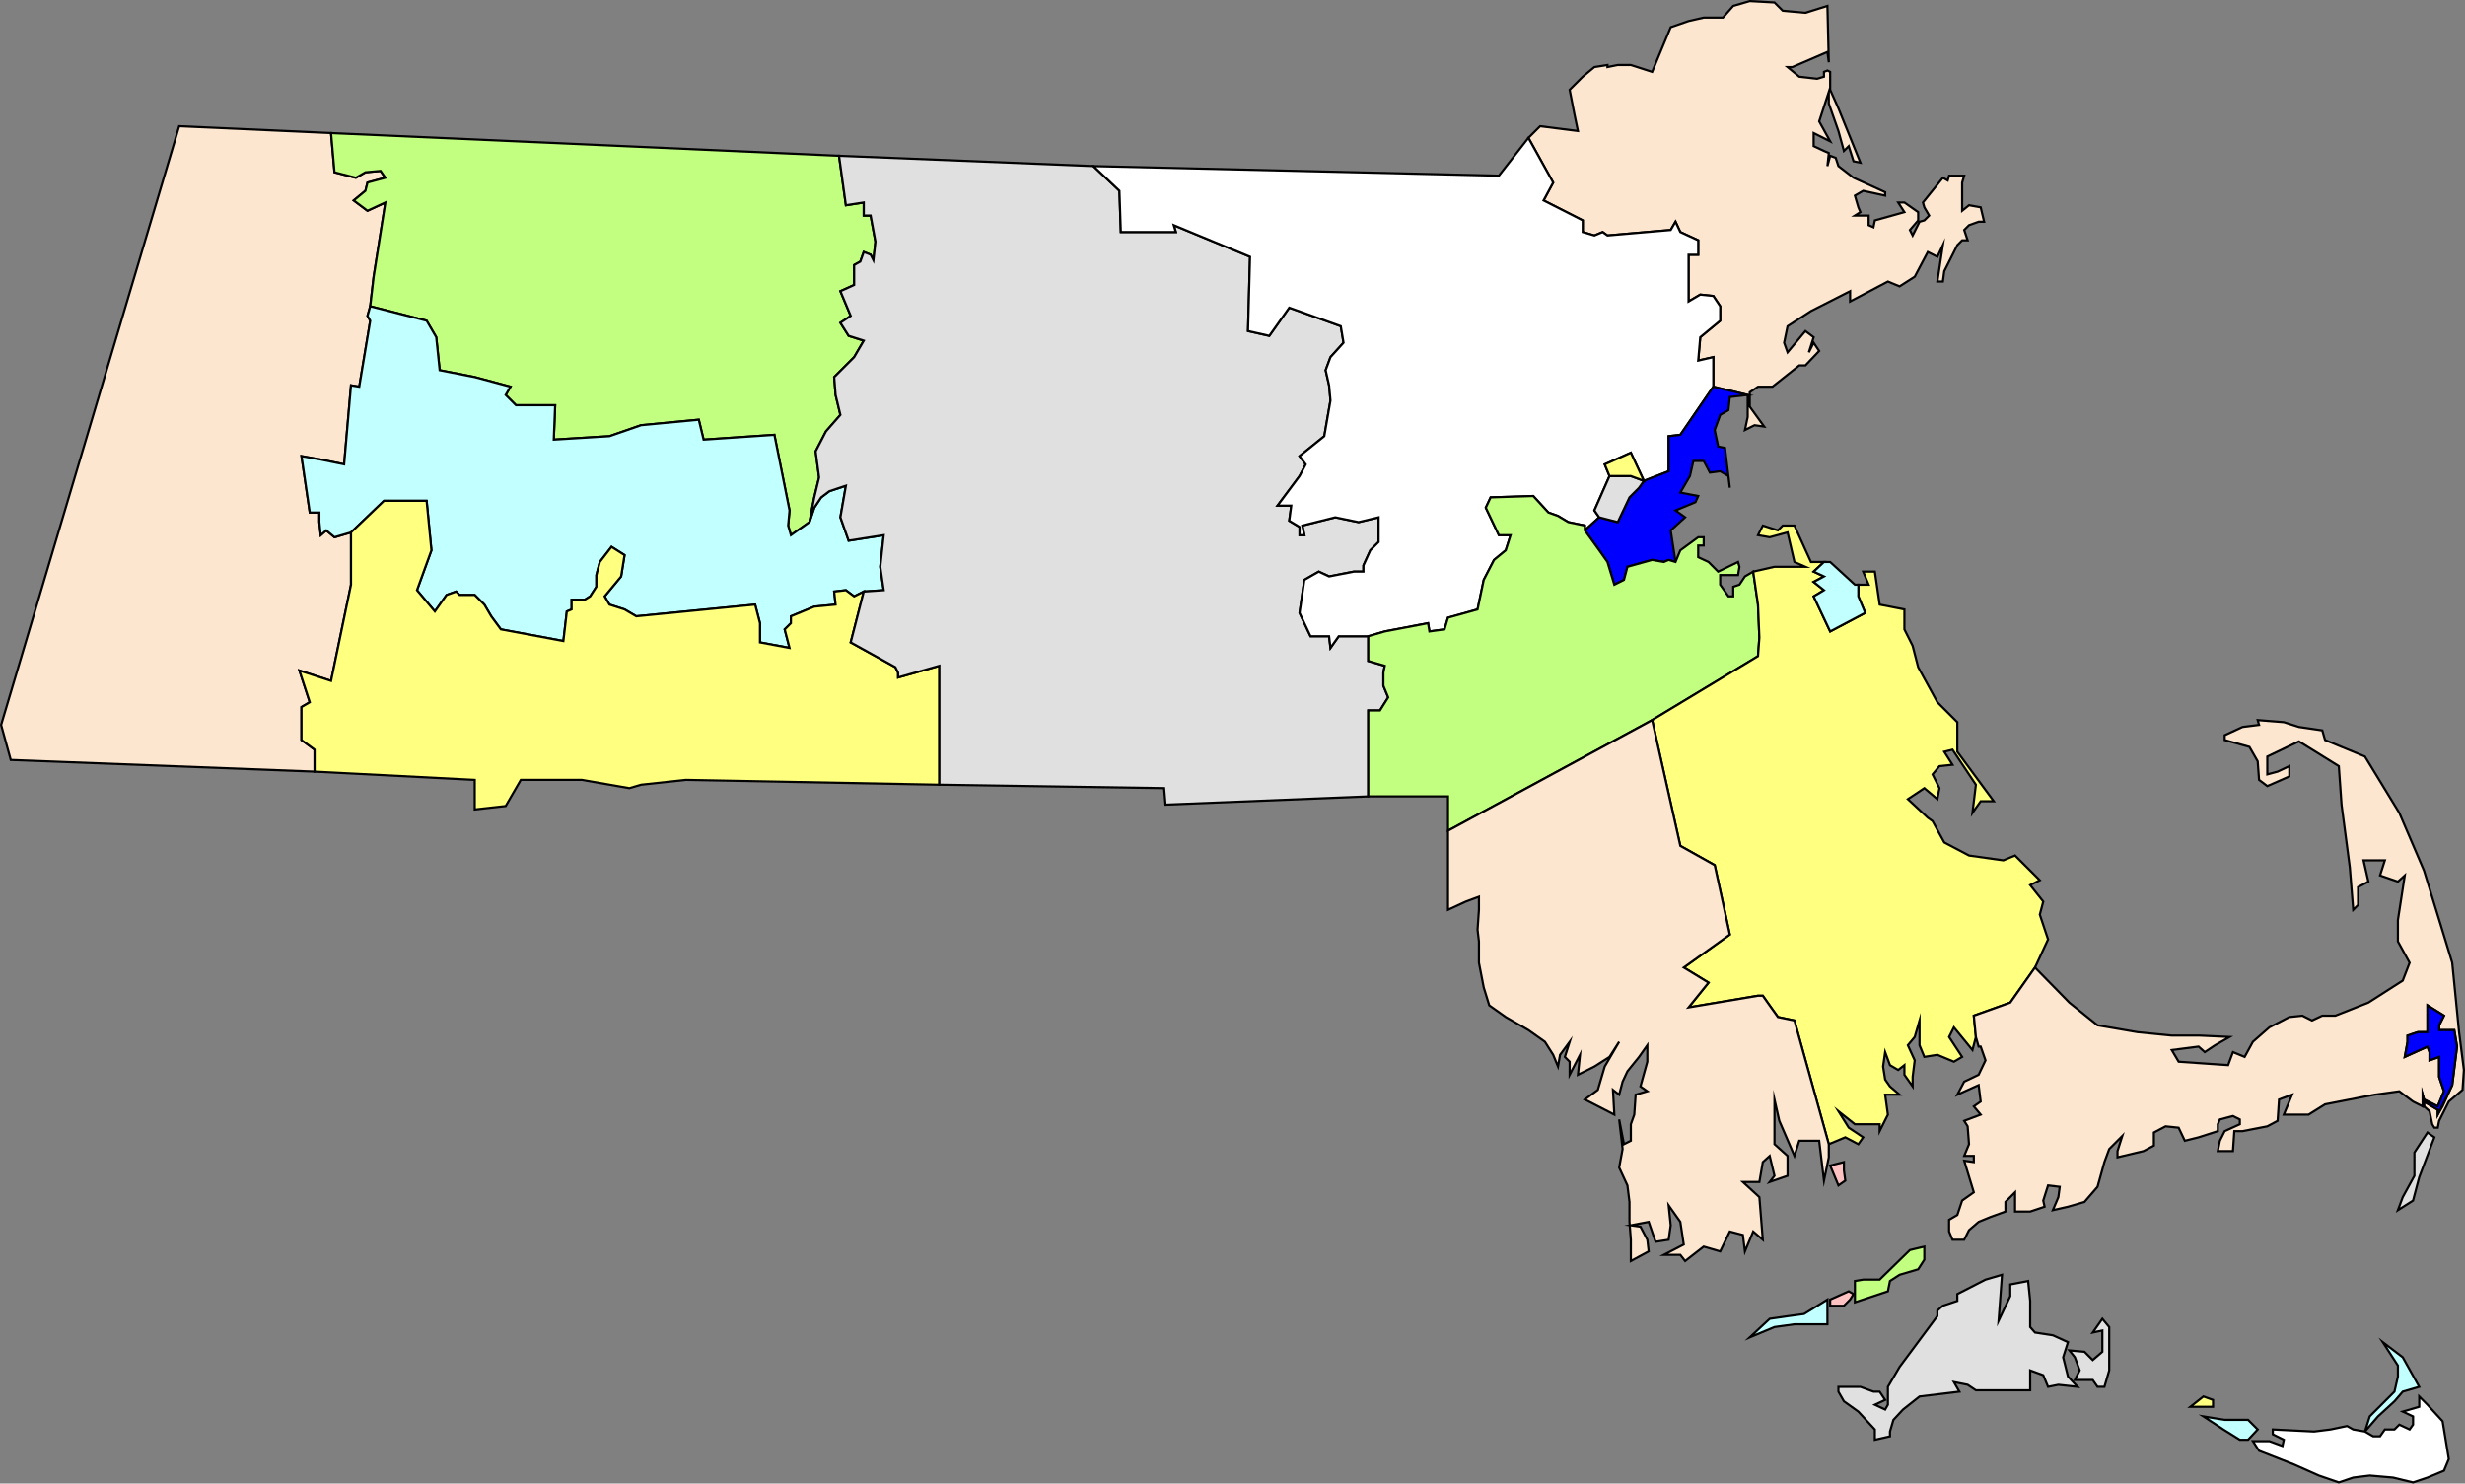 <svg xmlns="http://www.w3.org/2000/svg" width="358.625" height="215.827"><rect width="100%" height="100%" fill="#808080" stroke="none"/><path fill="#fce6cf" d="M45.766 112.257v-3.199l-1.902-1.398v-4.801l1.203-.7-1.5-4.6 4.598 1.5 2.902-14v-7.602l-2.402.703-1.2-1-.8.699-.2-1.902v-1.399h-1.398l-1.203-8.199 2.8.5 3.403.7 1-11.5 1.2.198 1.597-9.597-.398-.703.398-1.399.5-4.3 1.703-10.801-2.601 1.203-2-1.5 1.699-1.403.3-1.199 2.602-.699-.703-1-2.2.2-1.398.8-3.101-.8-.5-5.7-22.098-1L.165 105.457l1.402 5.101 44.2 1.7"/><path fill="none" stroke="#000" stroke-miterlimit="10" stroke-width=".317" d="M45.766 112.257v-3.199l-1.902-1.398v-4.801l1.203-.7-1.5-4.6 4.598 1.5 2.902-14v-7.602l-2.402.703-1.2-1-.8.699-.2-1.902v-1.399h-1.398l-1.203-8.199 2.8.5 3.403.7 1-11.5 1.2.198 1.597-9.597-.398-.703.398-1.399.5-4.3 1.703-10.801-2.601 1.203-2-1.5 1.699-1.403.3-1.199 2.602-.699-.703-1-2.2.2-1.398.8-3.101-.8-.5-5.7-22.098-1L.165 105.457l1.402 5.101zm0 0"/><path fill="#c2ff80" d="m48.165 19.359.5 5.7 3.101.8 1.399-.8 2.2-.2.702 1-2.601.7-.301 1.198-1.7 1.403 2 1.5 2.602-1.203-1.703 10.8-.5 4.301 8.203 2.102 1.399 2.398.5 4.801 5.101 1 5.2 1.398-.7 1.2 1.5 1.5h5.7l-.2 5 8.098-.5 4.601-1.598 8.399-.8.7 2.898 10.3-.7 2.2 11-.2 2.2.402 1.402 2.7-1.902.699-3.598.699-2.902-.5-3.797 1.5-2.903 2.101-2.398-.699-2.902-.203-2.598 2.902-2.902 1.399-2.399-2.2-.699-1.199-1.902 1.5-1-1.5-3.598 2-.902v-2.899l.899-.5.5-1.398 1 .398.402.801.297-2.7-.7-3.8h-1v-1.902l-2.597.402-1-7.2-73.902-3.3"/><path fill="none" stroke="#000" stroke-miterlimit="10" stroke-width=".317" d="m48.165 19.359.5 5.7 3.101.8 1.399-.8 2.2-.2.702 1-2.601.7-.301 1.198-1.7 1.403 2 1.5 2.602-1.203-1.703 10.8-.5 4.301 8.203 2.102 1.399 2.398.5 4.801 5.101 1 5.2 1.398-.7 1.2 1.5 1.5h5.7l-.2 5 8.098-.5 4.601-1.598 8.399-.8.7 2.898 10.3-.7 2.2 11-.2 2.2.402 1.402 2.7-1.902.699-3.598.699-2.902-.5-3.797 1.5-2.903 2.101-2.398-.699-2.902-.203-2.598 2.902-2.902 1.399-2.399-2.2-.699-1.199-1.902 1.5-1-1.5-3.598 2-.902v-2.899l.899-.5.5-1.398 1 .398.402.801.297-2.7-.7-3.8h-1v-1.902l-2.597.402-1-7.2zm0 0"/><path fill="#c2ffff" d="m117.766 75.957-2.699 1.902-.402-1.402.2-2.2-2.2-11-10.3.7-.7-2.899-8.399.801-4.601 1.598-8.098.5.2-5h-5.7l-1.5-1.5.7-1.2-5.2-1.398-5.101-1-.5-4.8-1.399-2.4-8.203-2.1-.398 1.398.398.703-1.598 9.597-1.199-.199-1 11.5-3.402-.699-2.8-.5 1.202 8.2h1.399v1.398l.199 1.902.8-.7 1.2 1 2.402-.702 4.797-4.598h6.203l.7 7.2-2.102 5.8 2.601 3.098 1.7-2.399 1.398-.5.5.5h2.203l1.399 1.399 1 1.703 1.398 1.898 9.102 1.7.5-4.301.699-.297v-1.403h1.902l.797-.5.902-1.398v-1.7l.5-1.902 1.7-2.199 1.898 1.2-.5 3.101-2.398 2.898.699 1.2 2.2.703 1.702 1 17.297-1.703.703 2.703v2.797l4.297.8-.7-2.699.903-.898v-1l3.399-1.403 3.101-.3-.203-1.899 1.703-.199 1.2.898 1.398-.699 2.902-.199-.5-3.402.5-4.598-5.101.8-1.2-3.402.801-4.597-2.402.797-1.2.902-1 1.5-.699 2.098"/><path fill="none" stroke="#000" stroke-miterlimit="10" stroke-width=".317" d="m117.766 75.957-2.699 1.902-.402-1.402.2-2.2-2.2-11-10.3.7-.7-2.899-8.399.801-4.601 1.598-8.098.5.2-5h-5.7l-1.5-1.5.7-1.2-5.2-1.398-5.101-1-.5-4.8-1.399-2.4-8.203-2.1-.398 1.398.398.703-1.598 9.597-1.199-.199-1 11.5-3.402-.699-2.8-.5 1.202 8.2h1.399v1.398l.199 1.902.8-.7 1.2 1 2.402-.702 4.797-4.598h6.203l.7 7.2-2.102 5.8 2.601 3.098 1.7-2.399 1.398-.5.5.5h2.203l1.399 1.399 1 1.703 1.398 1.898 9.102 1.7.5-4.301.699-.297v-1.403h1.902l.797-.5.902-1.398v-1.7l.5-1.902 1.7-2.199 1.898 1.2-.5 3.101-2.398 2.898.699 1.2 2.2.703 1.702 1 17.297-1.703.703 2.703v2.797l4.297.8-.7-2.699.903-.898v-1l3.399-1.403 3.101-.3-.203-1.899 1.703-.199 1.2.898 1.398-.699 2.902-.199-.5-3.402.5-4.598-5.101.8-1.2-3.402.801-4.597-2.402.797-1.2.902-1 1.5zm0 0"/><path fill="#ffff80" d="m45.766 112.257 23.301 1.2v4.3l4.5-.5 2.2-3.8h8.898l6.902 1.203 1.7-.5 6.5-.703 36.898.703V96.859l-6 1.7v-.7l-.399-.8-6.5-3.602 1.899-7.399-1.399.7-1.199-.899-1.703.2.203 1.898-3.101.3-3.399 1.403v1l-.902.898.7 2.7-4.298-.801V90.66l-.703-2.703-17.297 1.703-1.703-1-2.2-.703-.698-1.2 2.398-2.898.5-3.102-1.898-1.199-1.7 2.2-.5 1.902v1.699l-.902 1.398-.797.5h-1.902v1.403l-.7.297-.5 4.3-9.1-1.699-1.4-1.898-1-1.703-1.398-1.399h-2.203l-.5-.5-1.398.5-1.7 2.399-2.601-3.098 2.101-5.8-.699-7.2h-6.203l-4.797 4.598v7.601l-2.902 14-4.598-1.5 1.5 4.602-1.203.699v4.8l1.902 1.4v3.198"/><path fill="none" stroke="#000" stroke-miterlimit="10" stroke-width=".317" d="m45.766 112.257 23.301 1.2v4.3l4.5-.5 2.2-3.8h8.898l6.902 1.203 1.7-.5 6.5-.703 36.898.703V96.859l-6 1.7v-.7l-.399-.8-6.5-3.602 1.899-7.399-1.399.7-1.199-.899-1.703.2.203 1.898-3.101.3-3.399 1.403v1l-.902.898.7 2.7-4.298-.801V90.66l-.703-2.703-17.297 1.703-1.703-1-2.2-.703-.698-1.2 2.398-2.898.5-3.102-1.898-1.199-1.7 2.2-.5 1.902v1.699l-.902 1.398-.797.5h-1.902v1.403l-.7.297-.5 4.3-9.1-1.699-1.4-1.898-1-1.703-1.398-1.399h-2.203l-.5-.5-1.398.5-1.7 2.399-2.601-3.098 2.101-5.8-.699-7.2h-6.203l-4.797 4.598v7.601l-2.902 14-4.598-1.5 1.5 4.602-1.203.699v4.8l1.902 1.4zm0 0"/><path fill="#e0e0e0" d="m125.665 86.058-1.899 7.399 6.5 3.601.399.801v.7l6-1.7v17.3l32.7.5.202 2.4 29.5-1.2v-12.5h1.7l1.199-1.902-.7-1.7V97.86l.2-1-2.399-.7v-3.6h-4.3l-1.2 1.698-.203-1.699h-2.7l-1.597-3.398.7-4.801 2.097-1.2 1.5.7 3.602-.7h1.398v-.902l1-2.199 1.203-1.199v-3.602l-2.902.7-3.399-.7-4.8 1.2.3 1.402h-.699v-1.2l-1.5-.902.297-2.199h-2l3.203-4.3.899-1.7-.899-1.199 3.598-2.902.902-5.2-.203-2.199-.5-2.199.703-1.902 1.899-2.098-.399-2.402-7.5-2.7-2.902 4.102-3.098-.7.297-10.8-11.098-4.602.301 1h-8l-.203-6-3.797-3.597-37-1.5 1 7.199 2.598-.402v1.902h1l.7 3.8-.298 2.7-.402-.8-1-.4-.5 1.4-.899.5v2.898l-2 .902 1.5 3.598-1.5 1 1.2 1.902 2.199.7-1.399 2.398-2.902 2.902.203 2.598.7 2.902-2.102 2.398-1.5 2.903.5 3.797-.7 2.902-.699 3.598.7-2.098 1-1.5 1.199-.902 2.402-.797-.8 4.597 1.199 3.403 5.101-.801-.5 4.598.5 3.402-2.902.2"/><path fill="none" stroke="#000" stroke-miterlimit="10" stroke-width=".317" d="m125.665 86.058-1.899 7.399 6.5 3.601.399.801v.7l6-1.7v17.3l32.7.5.202 2.4 29.5-1.2v-12.5h1.7l1.199-1.902-.7-1.7V97.86l.2-1-2.399-.7v-3.6h-4.3l-1.2 1.698-.203-1.699h-2.7l-1.597-3.398.7-4.801 2.097-1.2 1.5.7 3.602-.7h1.398v-.902l1-2.199 1.203-1.199v-3.602l-2.902.7-3.399-.7-4.8 1.2.3 1.402h-.699v-1.2l-1.5-.902.297-2.199h-2l3.203-4.3.899-1.7-.899-1.199 3.598-2.902.902-5.2-.203-2.199-.5-2.199.703-1.902 1.899-2.098-.399-2.402-7.5-2.7-2.902 4.102-3.098-.7.297-10.8-11.098-4.602.301 1h-8l-.203-6-3.797-3.597-37-1.5 1 7.199 2.598-.402v1.902h1l.7 3.8-.298 2.7-.402-.8-1-.4-.5 1.4-.899.5v2.898l-2 .902 1.5 3.598-1.5 1 1.2 1.902 2.199.7-1.399 2.398-2.902 2.902.203 2.598.7 2.902-2.102 2.398-1.5 2.903.5 3.797-.7 2.902-.699 3.598.7-2.098 1-1.5 1.199-.902 2.402-.797-.8 4.597 1.199 3.403 5.101-.801-.5 4.598.5 3.402zm0 0"/><path fill="#fce6cf" d="m249.266 56.257 5 1.2v3.203l-.402 1.898 1.402-.699 1.399.2-2.098-2.9v-2.1l1.2-.802h2.097l3.902-3.097h.899l2-2.102-.8-1.199-.7 1.398.7-2.199-1.2-.898-2.598 3.097-.5-1.398.5-2.402 3.399-2.2 5.699-2.898v1.5l5.5-2.902 1.7.703 2.202-1.403 1.899-3.597 1.398.699.8-1.7-.8 5.298h.8l.2-1.5 1.902-3.797.7-.703h.8l-.5-1.5.7-.7 1.398-.5h.8l-.5-2.097-1.698-.301-1 .8v-4.1l.3-1h-2.199l-.203.698-.7-.398-2.898 3.598.2.703.699 1.199-.7.7-.699.198-1 2-.402-.8 1.203-1.399V30.86l-2-1.402h-.902l.902 1.402-4.3 1.2-.2 1-.703-.302V31.36h-2l.8-.5-.3-.7-.5-1.702 1.203-.7 3.2.7v-.5l-4.602-2.098-2.2-1.7-.398-1.202-.8-.297-.403 1.5.203-1.903-.703-.3-1.5-.7V19.36l2.402 1.2-1.601-2.9 1.402-4.3v1.7l1.399 4 .8 2.898.7-.7.699 2.2 1 .203-3.2-7.903-1.199-2.699v-2.601l-.402-.2-.5.2v.703l-1 .297-2.598-.297-1.699-1.403h.7l5.097-2.199.203 1.5-.203-8.199-3.2 1-3.3-.3-1.2-1.2-3.597-.2-2.402.7-1.5 1.7h-2.8l-2.2.5-2.598.898-2.703 6.5-3.098-1h-1.902l-1.5.3v-.3l-1.898.3-1.7 1.403-1.902 1.898.703 3.602.5 2.398-5.5-.699-1.703 1.7 3.602 6.5-1.399 2.6 5.7 2.9v1.698l1.699.5 1.199-.5.7.5 9.202-.8.7-1.2.699 1.5 2.601 1.2v2.101h-1.402v6.801l1.7-1 1.901.2 1 1.5v2.1l-2.902 2.4-.297 3.398 2.2-.5v4.3"/><path fill="none" stroke="#000" stroke-miterlimit="10" stroke-width=".317" d="m249.266 56.257 5 1.2v3.203l-.402 1.898 1.402-.699 1.399.2-2.098-2.9v-2.1l1.2-.802h2.097l3.902-3.097h.899l2-2.102-.8-1.199-.7 1.398.7-2.199-1.2-.898-2.598 3.097-.5-1.398.5-2.402 3.399-2.2 5.699-2.898v1.5l5.5-2.902 1.7.703 2.202-1.403 1.899-3.597 1.398.699.8-1.7-.8 5.298h.8l.2-1.5 1.902-3.797.7-.703h.8l-.5-1.5.7-.7 1.398-.5h.8l-.5-2.097-1.698-.301-1 .8v-4.1l.3-1h-2.199l-.203.698-.7-.398-2.898 3.598.2.703.699 1.199-.7.7-.699.198-1 2-.402-.8 1.203-1.399V30.86l-2-1.402h-.902l.902 1.402-4.3 1.2-.2 1-.703-.302V31.36h-2l.8-.5-.3-.7-.5-1.702 1.203-.7 3.2.7v-.5l-4.602-2.098-2.2-1.7-.398-1.202-.8-.297-.403 1.5.203-1.903-.703-.3-1.5-.7V19.36l2.402 1.2-1.601-2.9 1.402-4.3v1.7l1.399 4 .8 2.898.7-.7.699 2.2 1 .203-3.2-7.903-1.199-2.699v-2.601l-.402-.2-.5.2v.703l-1 .297-2.598-.297-1.699-1.403h.7l5.097-2.199.203 1.5-.203-8.199-3.2 1-3.3-.3-1.2-1.2-3.597-.2-2.402.7-1.5 1.7h-2.8l-2.2.5-2.598.898-2.703 6.5-3.098-1h-1.902l-1.5.3v-.3l-1.898.3-1.7 1.403-1.902 1.898.703 3.602.5 2.398-5.5-.699-1.703 1.7 3.602 6.5-1.399 2.6 5.7 2.9v1.698l1.699.5 1.199-.5.7.5 9.202-.8.7-1.2.699 1.5 2.601 1.2v2.101h-1.402v6.801l1.7-1 1.901.2 1 1.5v2.1l-2.902 2.4-.297 3.398 2.2-.5zm0 0"/><path fill="#fff" d="m199.067 92.558 2.399-.699 6.3-1.2.2 1.2 2.199-.3.5-1.7 4.3-1.2.9-4.3 1.5-2.902 1.702-1.399.7-2.199h-1.7l-1.902-4 .7-1.5 6.202-.2 2.2 2.4 1.398.5 1.5.898 2.402.5v.703l2.098-1.903-.7-1 2.2-5-.7-1.699 3.801-1.699 1.899 4.098 3.601-1.399v-5.101l1.7-.2 4.8-7v-4.3l-2.199.5.297-3.399 2.902-2.398v-2.102l-1-1.5-1.902-.199-1.7 1v-6.8h1.403v-2.102l-2.601-1.2-.7-1.5-.699 1.2-9.203.8-.7-.5-1.198.5-1.7-.5v-1.699l-5.699-2.898 1.399-2.602-3.602-6.5-4.297 5.5-59-1.398 3.797 3.597.203 6h8l-.3-1 11.097 4.602-.297 10.8 3.098.7 2.902-4.102 7.5 2.7.399 2.402-1.899 2.098-.703 1.902.5 2.2.203 2.198-.902 5.2-3.598 2.902.899 1.2-.899 1.698-3.203 4.301h2l-.297 2.2 1.5.902v1.199h.7l-.301-1.402 4.8-1.2 3.399.7 2.902-.7v3.602l-1.203 1.2-1 2.198v.903h-1.398l-3.602.699-1.5-.7-2.098 1.2-.699 4.8 1.598 3.4h2.7l.202 1.698 1.2-1.699h4.3"/><path fill="none" stroke="#000" stroke-miterlimit="10" stroke-width=".317" d="m199.067 92.558 2.399-.699 6.3-1.2.2 1.2 2.199-.3.5-1.7 4.3-1.2.9-4.3 1.5-2.902 1.702-1.399.7-2.199h-1.7l-1.902-4 .7-1.5 6.202-.2 2.2 2.4 1.398.5 1.5.898 2.402.5v.703l2.098-1.903-.7-1 2.2-5-.7-1.699 3.801-1.699 1.899 4.098 3.601-1.399v-5.101l1.7-.2 4.8-7v-4.3l-2.199.5.297-3.399 2.902-2.398v-2.102l-1-1.5-1.902-.199-1.7 1v-6.8h1.403v-2.102l-2.601-1.2-.7-1.5-.699 1.2-9.203.8-.7-.5-1.198.5-1.7-.5v-1.699l-5.699-2.898 1.399-2.602-3.602-6.5-4.297 5.5-59-1.398 3.797 3.597.203 6h8l-.3-1 11.097 4.602-.297 10.8 3.098.7 2.902-4.102 7.5 2.7.399 2.402-1.899 2.098-.703 1.902.5 2.2.203 2.198-.902 5.2-3.598 2.902.899 1.2-.899 1.698-3.203 4.301h2l-.297 2.2 1.5.902v1.199h.7l-.301-1.402 4.8-1.2 3.399.7 2.902-.7v3.602l-1.203 1.2-1 2.198v.903h-1.398l-3.602.699-1.5-.7-2.098 1.2-.699 4.8 1.598 3.4h2.7l.202 1.698 1.2-1.699zm0 0"/><path fill="#00f" d="m243.766 81.757-.699-4.597 2.098-1.903-1.399-1 2.899-1.199.402-.898-2.601-.5 1.398-2.403.5-2.199h1.5l.902 1.7 1.5-.2 1.2.7.199 1.699-.7-5.797-1-.203-.5-2.399.801-2.199 1.2-.7.199-1.902 2.601-.3-5-1.2-4.8 7-1.7.2v5.101l-3.601 1.399-.7 1-1.398 1.402-1.703 3.598-2.7-.7-2.097 1.903 2.098 2.898 1.2 1.7 1 3.3 1.401-.699.5-1.902 3.598-1 1.703.3.7-.3 1 .3"/><path fill="none" stroke="#000" stroke-miterlimit="10" stroke-width=".317" d="m243.766 81.757-.699-4.597 2.098-1.903-1.399-1 2.899-1.199.402-.898-2.601-.5 1.398-2.403.5-2.199h1.5l.902 1.7 1.5-.2 1.2.7.199 1.699-.7-5.797-1-.203-.5-2.399.801-2.199 1.2-.7.199-1.902 2.601-.3-5-1.2-4.8 7-1.7.2v5.101l-3.601 1.399-.7 1-1.398 1.402-1.703 3.598-2.7-.7-2.097 1.903 2.098 2.898 1.2 1.7 1 3.3 1.401-.699.5-1.902 3.598-1 1.703.3.7-.3zm0 0"/><path fill="#c2ff80" d="M199.067 92.558v3.602l2.399.699-.2 1v1.898l.7 1.7-1.2 1.902h-1.699v12.5h11.598v5l29.7-16.102 15.401-9.3.2-2.7-.2-4.8-.699-4.797-1.203.699-.797 1.2-.902.3v1.398h-.7l-1.199-1.699V83.66h2.598l.203-1.203-.203-.7-2.898 1.403-1.399-1.403-1.5-.699V79.36h.797v-1.2h-.797l-2.601 1.9-.7 1.698-1-.3-.699.3-1.703-.3-3.598 1-.5 1.902-1.402.7-1-3.302-1.2-1.699-2.097-2.898v-.703l-2.402-.5-1.5-.899-1.399-.5-2.199-2.398-6.203.199-.7 1.5 1.903 4h1.7l-.7 2.2-1.703 1.398-1.5 2.902-.898 4.3-4.301 1.2-.5 1.7-2.2.3-.199-1.2-6.3 1.2-2.399.7"/><path fill="none" stroke="#000" stroke-miterlimit="10" stroke-width=".317" d="M199.067 92.558v3.602l2.399.699-.2 1v1.898l.7 1.7-1.2 1.902h-1.699v12.5h11.598v5l29.7-16.102 15.401-9.3.2-2.7-.2-4.8-.699-4.797-1.203.699-.797 1.2-.902.3v1.398h-.7l-1.199-1.699V83.66h2.598l.203-1.203-.203-.7-2.898 1.403-1.399-1.403-1.5-.699V79.36h.797v-1.2h-.797l-2.601 1.9-.7 1.698-1-.3-.699.3-1.703-.3-3.598 1-.5 1.902-1.402.7-1-3.302-1.2-1.699-2.097-2.898v-.703l-2.402-.5-1.5-.899-1.399-.5-2.199-2.398-6.203.199-.7 1.5 1.903 4h1.7l-.7 2.2-1.703 1.398-1.5 2.902-.898 4.3-4.301 1.2-.5 1.7-2.2.3-.199-1.2-6.3 1.2zm0 0"/><path fill="#ffff80" d="m296.067 140.757 1.899-4.097-1.2-3.602.5-1.898-1.902-2.403 1.402-.699-3.601-3.601-1.7.703-5-.703-3.6-1.899-1.7-3.101-.7-.5-2.898-2.7 2.399-1.597 1.898 1.597.3-1.597-1-2 1-1.203 1.903-.2-1.203-1.898 1.203-.3 3.399 5.1-.5 4.098 1.199-1.699h1.902l-5.3-7.199v-4.3l-2.903-2.9-2.797-5.1-.8-3.102-1.2-2.399V88.66l-3.601-.703-.7-4.797h-1.699l.797 1.898h-1.5v1.7l1 2.402-5.098 2.699-2.402-5.102 1.5-.898-1.5-1.2 1.5-.8-1.5-.7 1.5-1.402h-1.898l-1-2.199-1.399-3.101h-1.703l-.7.703-2.198-.703-.7 1.402 1.7.3 2.601-.702 1 4.3 1.598.7h-4.5l-3.098.703.7 4.797.199 4.8-.2 2.7-15.402 9.3 4.102 18.301 5 2.801 2.199 10.098-6.7 4.8 3.602 2.2-2.902 3.601 10.101-1.699h.7l.699 1 1.5 2.098 2.402.5 5 18 2.399-1 1.898 1 .703-1-2.101-1.399-1.5-2.398 2.398 1.898h3.602v1l1.199-2.398-.399-2.903h2.098l-1.398-1.199-.7-1-.3-1.898.3-2.102.7 1.899 1.199.703.902-.703v1.402l1.2 1.7v-1.4l.3-2.402-1-2.199 1-1.199.7-2.402v3.601l.699 1.7 1.898-.301 2.402 1 1.2-.7-1.899-2.898.7-1.402 2.699 3.3.5-1.898-.301-3.102 5.3-1.898 3.602-5.102"/><path fill="none" stroke="#000" stroke-miterlimit="10" stroke-width=".317" d="m296.067 140.757 1.899-4.097-1.2-3.602.5-1.898-1.902-2.403 1.402-.699-3.601-3.601-1.7.703-5-.703-3.6-1.899-1.7-3.101-.7-.5-2.898-2.7 2.399-1.597 1.898 1.597.3-1.597-1-2 1-1.203 1.903-.2-1.203-1.898 1.203-.3 3.399 5.1-.5 4.098 1.199-1.699h1.902l-5.3-7.199v-4.3l-2.903-2.9-2.797-5.1-.8-3.102-1.2-2.399V88.66l-3.601-.703-.7-4.797h-1.699l.797 1.898h-1.5v1.7l1 2.402-5.098 2.699-2.402-5.102 1.5-.898-1.5-1.2 1.5-.8-1.5-.7 1.5-1.402h-1.898l-1-2.199-1.399-3.101h-1.703l-.7.703-2.198-.703-.7 1.402 1.7.3 2.601-.702 1 4.3 1.598.7h-4.5l-3.098.703.7 4.797.199 4.8-.2 2.7-15.402 9.3 4.102 18.301 5 2.801 2.199 10.098-6.7 4.8 3.602 2.2-2.902 3.601 10.101-1.699h.7l.699 1 1.5 2.098 2.402.5 5 18 2.399-1 1.898 1 .703-1-2.101-1.399-1.5-2.398 2.398 1.898h3.602v1l1.199-2.398-.399-2.903h2.098l-1.398-1.199-.7-1-.3-1.898.3-2.102.7 1.899 1.199.703.902-.703v1.402l1.2 1.7v-1.4l.3-2.402-1-2.199 1-1.199.7-2.402v3.601l.699 1.7 1.898-.301 2.402 1 1.2-.7-1.899-2.898.7-1.402 2.699 3.3.5-1.898-.301-3.102 5.3-1.898zm0 0"/><path fill="#fce6cf" d="m240.364 104.757-29.7 16.102v11.5l2.602-1.2 1.899-.702v1.902l-.2 2.898.2 1.7v3.101l.7 3.602.8 2.597 2.402 1.7 3.297 1.902 2.402 1.7 1.2 1.898.699 1.703.3-1.703 1.4-1.899-.7 2.2.7.699v1.902l1.5-2.902-.298 2.902 2.399-1.2 2.199-1.402 1.402-2.199-2.101 3.602-1 3.398-1.899 1.399 4.297 2.203-.2-3.602.903.7.5-1.899.7-1.5 1.699-2.102 1.199-1.699v2.399l-1 3.601 1 .7-1.7.5-.199 2.902-.5 1.398v2.399l-1 .5-.699-3.598.5 4.3-.5 2.7 1.2 2.598.3 2.402v2.898l.2 2.602v3.098l2.597-1.399-.2-1.699-1-1.902-1.398-.2 2.598-.5 1 2.903 1.902-.301.301-2.102-.3-2.898 1.699 2.398.5 3.301-2.899 1.5h2.399l.699.899 2.7-2.098 2.401.7 1.399-2.9 1.902.5.297 2.4 1.203-2.9 1.399 1.2-.5-6.2-2.399-2.202h2.399l.5-2.899 1-.898.699 2.898-.7.899 2.602-.899v-2.898l-1.902-1.703v-6.5l.7 3.101 2.202 5.102.7-2.203h2.898l.7 5.8.702-3.398v-1.902l-5-18-2.402-.5-1.5-2.098-.7-1h-.699l-10.101 1.7 2.902-3.602-3.601-2.2 6.699-4.8-2.2-10.098-5-2.8-4.1-18.302"/><path fill="none" stroke="#000" stroke-miterlimit="10" stroke-width=".317" d="m240.364 104.757-29.7 16.102v11.5l2.602-1.2 1.899-.702v1.902l-.2 2.898.2 1.7v3.101l.7 3.602.8 2.597 2.402 1.7 3.297 1.902 2.402 1.7 1.2 1.898.699 1.703.3-1.703 1.4-1.899-.7 2.2.7.699v1.902l1.5-2.902-.298 2.902 2.399-1.2 2.199-1.402 1.402-2.199-2.101 3.602-1 3.398-1.899 1.399 4.297 2.203-.2-3.602.903.7.5-1.899.7-1.5 1.699-2.102 1.199-1.699v2.399l-1 3.601 1 .7-1.7.5-.199 2.902-.5 1.398v2.399l-1 .5-.699-3.598.5 4.3-.5 2.7 1.2 2.598.3 2.402v2.898l.2 2.602v3.098l2.597-1.399-.2-1.699-1-1.902-1.398-.2 2.598-.5 1 2.903 1.902-.301.301-2.102-.3-2.898 1.699 2.398.5 3.301-2.899 1.5h2.399l.699.899 2.7-2.098 2.401.7 1.399-2.9 1.902.5.297 2.4 1.203-2.9 1.399 1.2-.5-6.2-2.399-2.202h2.399l.5-2.899 1-.898.699 2.898-.7.899 2.602-.899v-2.898l-1.902-1.703v-6.5l.7 3.101 2.202 5.102.7-2.203h2.898l.7 5.8.702-3.398v-1.902l-5-18-2.402-.5-1.5-2.098-.7-1h-.699l-10.101 1.7 2.902-3.602-3.601-2.2 6.699-4.8-2.2-10.098-5-2.8zm0 0"/><path fill="#fce6cf" d="m296.067 140.757 5 5.102 4.098 3.3 5.8 1 5 .5h4.102l4.297.2-2.098 1.2-1.5 1-.902-.802-3.898.5 1 1.7 7.199.5.7-1.899 1.702.7 1.2-2.2 2.398-2.101 2.902-1.5 1.899-.2 1.398.7 1.5-.7h1.902l4.801-1.898 5-3.2 1-2.6-1.703-3.102v-3.098l1-6.5-1 .898-2.598-.898.7-2.2h-3.102l.703 3.098-1.5.801v2.602l-.703.699-.5-6.2-1.2-9.1-.398-5.602-5.8-3.598-4.602 2.2v2.6l1.5-.402 1.703-.8v1.5l-3.203 1.402-1.2-.902-.198-2.7-1.2-2.097-3.601-1v-.703l2.601-1.2 2.399-.3-.2-.7 3.801.301 2.2.7 3.398.5.402 1.402 5.801 2.398 5 8.2 3.598 8.402 2.7 8.797 1.401 4.601 1 10.102.7 5.5-.2 2.898-2 1.7-1.402 2.8-.2 1h-.5l-.3-.5-.398-1.898-.801-.703v-.7l2 1.2v.703l.7-1.203 1.401-3.098.7-5.602-.399-2.398h-2.203v-.7l.703-1.402-2.402-1.5v3.903h-1.399l-1.5.5v.898l-.402 2.2 3.3-1.5.302.8v1.2l1.398-.5v2.902l.703 2.097-.902 2.2-2-1-.2-.7v1.7l-1.398-.7-2-1.5-3.601.5-7.2 1.403-2.402 1.5h-3.598l1.2-2.903-1.899.7-.203 3.101-1.5.801-3.598.7h-1.199l-.203 2.898h-2.2l.302-1.5.699-1.399 2.2-1v-.699l-1-.5-1.9.5-.3.7v1l-2.8.898-2 .5-.9-1.899-1.898-.199-1.703.898v1.903l-1.5.797-3.797.902v-.902l.7-2.2-1.903 1.903-.7 1.898-1 3.602-1.898 2.199-2.402.7-2.2.5.802-1.9.199-1.5-1.7-.202-.699 2.203.2.898-2.102.7h-2.2v-2.801l-1.398 1.402v1.398l-2.199.801-1.703.7-1.398 1.199-.7 1.402h-1.699l-.5-1.2v-1.702l1.2-.7.699-2.097 1.699-1.203-1.399-4.598 1.399.2v-.9h-1.399l.7-1.702-.2-2.598-.5-.8 2.399-.9-1-1.202 1-.7-.3-2.398-3.099 1.398 1-1.898 2.098-1 1-2.102-.7-2h-.3l-.398-1.398-.301-3.102 5.3-1.898 3.602-5.102"/><path fill="none" stroke="#000" stroke-miterlimit="10" stroke-width=".317" d="m296.067 140.757 5 5.102 4.098 3.3 5.8 1 5 .5h4.102l4.297.2-2.098 1.2-1.5 1-.902-.802-3.898.5 1 1.7 7.199.5.7-1.899 1.702.7 1.2-2.2 2.398-2.101 2.902-1.5 1.899-.2 1.398.7 1.5-.7h1.902l4.801-1.898 5-3.2 1-2.6-1.703-3.102v-3.098l1-6.5-1 .898-2.598-.898.7-2.2h-3.102l.703 3.098-1.5.801v2.602l-.703.699-.5-6.2-1.2-9.1-.398-5.602-5.8-3.598-4.602 2.2v2.6l1.5-.402 1.703-.8v1.5l-3.203 1.402-1.2-.902-.198-2.7-1.2-2.097-3.601-1v-.703l2.601-1.2 2.399-.3-.2-.7 3.801.301 2.2.7 3.398.5.402 1.402 5.801 2.398 5 8.2 3.598 8.402 2.7 8.797 1.401 4.601 1 10.102.7 5.5-.2 2.898-2 1.7-1.402 2.8-.2 1h-.5l-.3-.5-.398-1.898-.801-.703v-.7l2 1.2v.703l.7-1.203 1.401-3.098.7-5.602-.399-2.398h-2.203v-.7l.703-1.402-2.402-1.5v3.903h-1.399l-1.5.5v.898l-.402 2.2 3.3-1.5.302.8v1.2l1.398-.5v2.902l.703 2.097-.902 2.2-2-1-.2-.7v1.7l-1.398-.7-2-1.5-3.601.5-7.2 1.403-2.402 1.5h-3.598l1.2-2.903-1.899.7-.203 3.101-1.5.801-3.598.7h-1.199l-.203 2.898h-2.2l.302-1.5.699-1.399 2.2-1v-.699l-1-.5-1.9.5-.3.7v1l-2.8.898-2 .5-.9-1.899-1.898-.199-1.703.898v1.903l-1.5.797-3.797.902v-.902l.7-2.2-1.903 1.903-.7 1.898-1 3.602-1.898 2.199-2.402.7-2.2.5.802-1.9.199-1.5-1.7-.202-.699 2.203.2.898-2.102.7h-2.2v-2.801l-1.398 1.402v1.398l-2.199.801-1.703.7-1.398 1.199-.7 1.402h-1.699l-.5-1.2v-1.702l1.2-.7.699-2.097 1.699-1.203-1.399-4.598 1.399.2v-.9h-1.399l.7-1.702-.2-2.598-.5-.8 2.399-.9-1-1.202 1-.7-.3-2.398-3.099 1.398 1-1.898 2.098-1 1-2.102-.7-2h-.3l-.398-1.398-.301-3.102 5.3-1.898zm0 0"/><path fill="#e0e0e0" d="m298.665 194.257-2.598-.398-.703-.8v-3.802l-.297-2.898-2.601.5v1.7l-1.7 3.6.5-6.702-2.402.703-4.098 2.097v1l-2.101.7-.8.703v.797l-5.5 7.402-1.7 2.898v2.602l-.399.7-1.5-.7 1.5-.7-.8-1.202h-.899l-1.902-.7h-3.2v.7l.801 1.402 2.098 1.5 2.402 2.598v1.5l2.2-.5v-.7l.5-1.699 1.398-1.5 2.402-1.898 5.801-.703-.8-1.399 2 .399 1.199.8h7.898v-2.898l1.902.7.7 1.698 1.5-.3 2.8.3-1.402-1.5-.7-2.8.7-2.2-2.2-1"/><path fill="none" stroke="#000" stroke-miterlimit="10" stroke-width=".317" d="m298.665 194.257-2.598-.398-.703-.8v-3.802l-.297-2.898-2.601.5v1.7l-1.7 3.6.5-6.702-2.402.703-4.098 2.097v1l-2.101.7-.8.703v.797l-5.5 7.402-1.7 2.898v2.602l-.399.7-1.5-.7 1.5-.7-.8-1.202h-.899l-1.902-.7h-3.2v.7l.801 1.402 2.098 1.5 2.402 2.598v1.5l2.2-.5v-.7l.5-1.699 1.398-1.5 2.402-1.898 5.801-.703-.8-1.399 2 .399 1.199.8h7.898v-2.898l1.902.7.7 1.698 1.5-.3 2.8.3-1.402-1.5-.7-2.8.7-2.2zm0 0"/><path fill="#c2ffff" d="m344.067 208.257 1.899-2.199 2.398-2.199 1.203-1.402 2.399-.7-2.399-4.3-2.902-2.2 2.2 3.403v1.597l-.5 2.2-3.599 3.601-.699 2.2"/><path fill="none" stroke="#000" stroke-miterlimit="10" stroke-width=".317" d="m344.067 208.257 1.899-2.199 2.398-2.199 1.203-1.402 2.399-.7-2.399-4.3-2.902-2.2 2.2 3.403v1.597l-.5 2.2-3.599 3.601zm0 0"/><path fill="#fff" d="m344.067 208.257-1.703-.3-.898-.5-2.399.5-2.402.3-6-.3v.703l1.601.797-.199.902-1.902-.7h-2.399l.899 1.4 5.101 2 3.598 1.6 2.902 1 2.098-.702 2.402-.297 3.399.297 2.902.703 2.098-.703 2.402-1 .7-1.7-.903-5.5-2.2-2.398-1.198-1.2v1.5l-2.399.7 1.5.7v1.198l-.5.7-1.5-.7-.703.7h-1.398l-.7 1h-1l-1.199-.7"/><path fill="none" stroke="#000" stroke-miterlimit="10" stroke-width=".317" d="m344.067 208.257-1.703-.3-.898-.5-2.399.5-2.402.3-6-.3v.703l1.601.797-.199.902-1.902-.7h-2.399l.899 1.4 5.101 2 3.598 1.6 2.902 1 2.098-.702 2.402-.297 3.399.297 2.902.703 2.098-.703 2.402-1 .7-1.7-.903-5.5-2.2-2.398-1.198-1.2v1.5l-2.399.7 1.5.7v1.198l-.5.7-1.5-.7-.703.7h-1.398l-.7 1h-1zm0 0"/><path fill="#e0e0e0" d="m239.165 69.957-1.899-.7h-3.101l-2.2 5 .7 1 2.7.7 1.702-3.598 1.399-1.402.699-1"/><path fill="none" stroke="#000" stroke-miterlimit="10" stroke-width=".317" d="m239.165 69.957-1.899-.7h-3.101l-2.2 5 .7 1 2.7.7 1.702-3.598 1.399-1.402zm0 0"/><path fill="#ffff80" d="m239.165 69.957-1.899-4.098-3.8 1.7.699 1.698h3.101l1.899.7"/><path fill="none" stroke="#000" stroke-miterlimit="10" stroke-width=".317" d="m239.165 69.957-1.899-4.098-3.8 1.7.699 1.698h3.101zm0 0"/><path fill="#c2ffff" d="m269.864 85.058-3.598-3.3h-.902l-1.5 1.402 1.5.699-1.5.8 1.5 1.2-1.5.898 2.402 5.102 5.098-2.7-1-2.402v-1.699h-.5"/><path fill="none" stroke="#000" stroke-miterlimit="10" stroke-width=".317" d="m269.864 85.058-3.598-3.3h-.902l-1.5 1.402 1.5.699-1.5.8 1.5 1.2-1.5.898 2.402 5.102 5.098-2.7-1-2.402v-1.699zm0 0"/><path fill="#c2ffff" d="m254.567 194.558 2.899-2.699 2.8-.402 2.2-.297 3.398-2.102v3.602h-4.797l-2.902.398-3.598 1.5"/><path fill="none" stroke="#000" stroke-miterlimit="10" stroke-width=".317" d="m254.567 194.558 2.899-2.699 2.8-.402 2.2-.297 3.398-2.102v3.602h-4.797l-2.902.398zm0 0"/><path fill="#c2ff80" d="m279.966 181.359-2.102.5-4.398 4.3h-2.399l-1.203.2v3.098l1.203-.399 3.598-1.199.3-1.5 1.4-.902 2.702-.797.899-1.403v-1.898"/><path fill="none" stroke="#000" stroke-miterlimit="10" stroke-width=".317" d="m279.966 181.359-2.102.5-4.398 4.3h-2.399l-1.203.2v3.098l1.203-.399 3.598-1.199.3-1.5 1.4-.902 2.702-.797.899-1.403zm0 0"/><path fill="#ffc2c2" d="m266.266 169.558 1.2 2.899 1-.7-.2-1.5v-1.199l-2 .5"/><path fill="none" stroke="#000" stroke-miterlimit="10" stroke-width=".317" d="m266.266 169.558 1.2 2.899 1-.7-.2-1.5v-1.199zm0 0"/><path fill="#ffc2c2" d="m269.165 189.058.5-.8-.7-.399-2.699 1.2v.898h2l.899-.899"/><path fill="none" stroke="#000" stroke-miterlimit="10" stroke-width=".317" d="m269.165 189.058.5-.8-.7-.399-2.699 1.2v.898h2zm0 0"/><path fill="#00f" d="m352.665 159.957 2 1 .902-2.2-.703-2.097v-2.903l-1.398.5v-1.199l-.301-.8-3.3 1.5.401-2.2v-.898l1.5-.5h1.399v-3.903l2.402 1.5-.703 1.403v.699h2.203l.399 2.398-.7 5.602-2.101 4.3v-.702l-2-1.2v.7h-.2v-1.7l.2.7"/><path fill="none" stroke="#000" stroke-miterlimit="10" stroke-width=".317" d="m352.665 159.957 2 1 .902-2.2-.703-2.097v-2.903l-1.398.5v-1.199l-.301-.8-3.3 1.5.401-2.2v-.898l1.5-.5h1.399v-3.903l2.402 1.5-.703 1.403v.699h2.203l.399 2.398-.7 5.602-2.101 4.3v-.702l-2-1.2v.7h-.2v-1.7zm0 0"/><path fill="#e0e0e0" d="m354.165 165.457-1-.7-1.899 2.903v3.398l-1.699 3.102-.703 1.898 2.203-1.398.899-3.403 2.199-5.8"/><path fill="none" stroke="#000" stroke-miterlimit="10" stroke-width=".317" d="m354.165 165.457-1-.7-1.899 2.903v3.398l-1.699 3.102-.703 1.898 2.203-1.398.899-3.403zm0 0"/><path fill="#c2ffff" d="m323.466 207.957-2.899-1.899 3.098.5h3.402l1.399 1.399-1.399 1.5h-1.203l-2.398-1.5"/><path fill="none" stroke="#000" stroke-miterlimit="10" stroke-width=".317" d="m323.466 207.957-2.899-1.899 3.098.5h3.402l1.399 1.399-1.399 1.5h-1.203zm0 0"/><path fill="#ffff80" d="M321.966 204.66v-1l-1.399-.5-1.902 1.5h3.3"/><path fill="none" stroke="#000" stroke-miterlimit="10" stroke-width=".317" d="M321.966 204.66v-1l-1.399-.5-1.902 1.5zm0 0"/><path fill="#e0e0e0" d="m304.466 197.859 1.398-1.2v-3.1l-1.398.3 1.398-2 1 1.2v6.3l-.7 2.398h-1l-.698-1h-2.602l.703-1.398-.703-1.902-.797-1 2.2.203 1.199 1.199"/><path fill="none" stroke="#000" stroke-miterlimit="10" stroke-width=".317" d="m304.466 197.859 1.398-1.2v-3.1l-1.398.3 1.398-2 1 1.2v6.3l-.7 2.398h-1l-.698-1h-2.602l.703-1.398-.703-1.902-.797-1 2.2.203zm0 0"/></svg>
